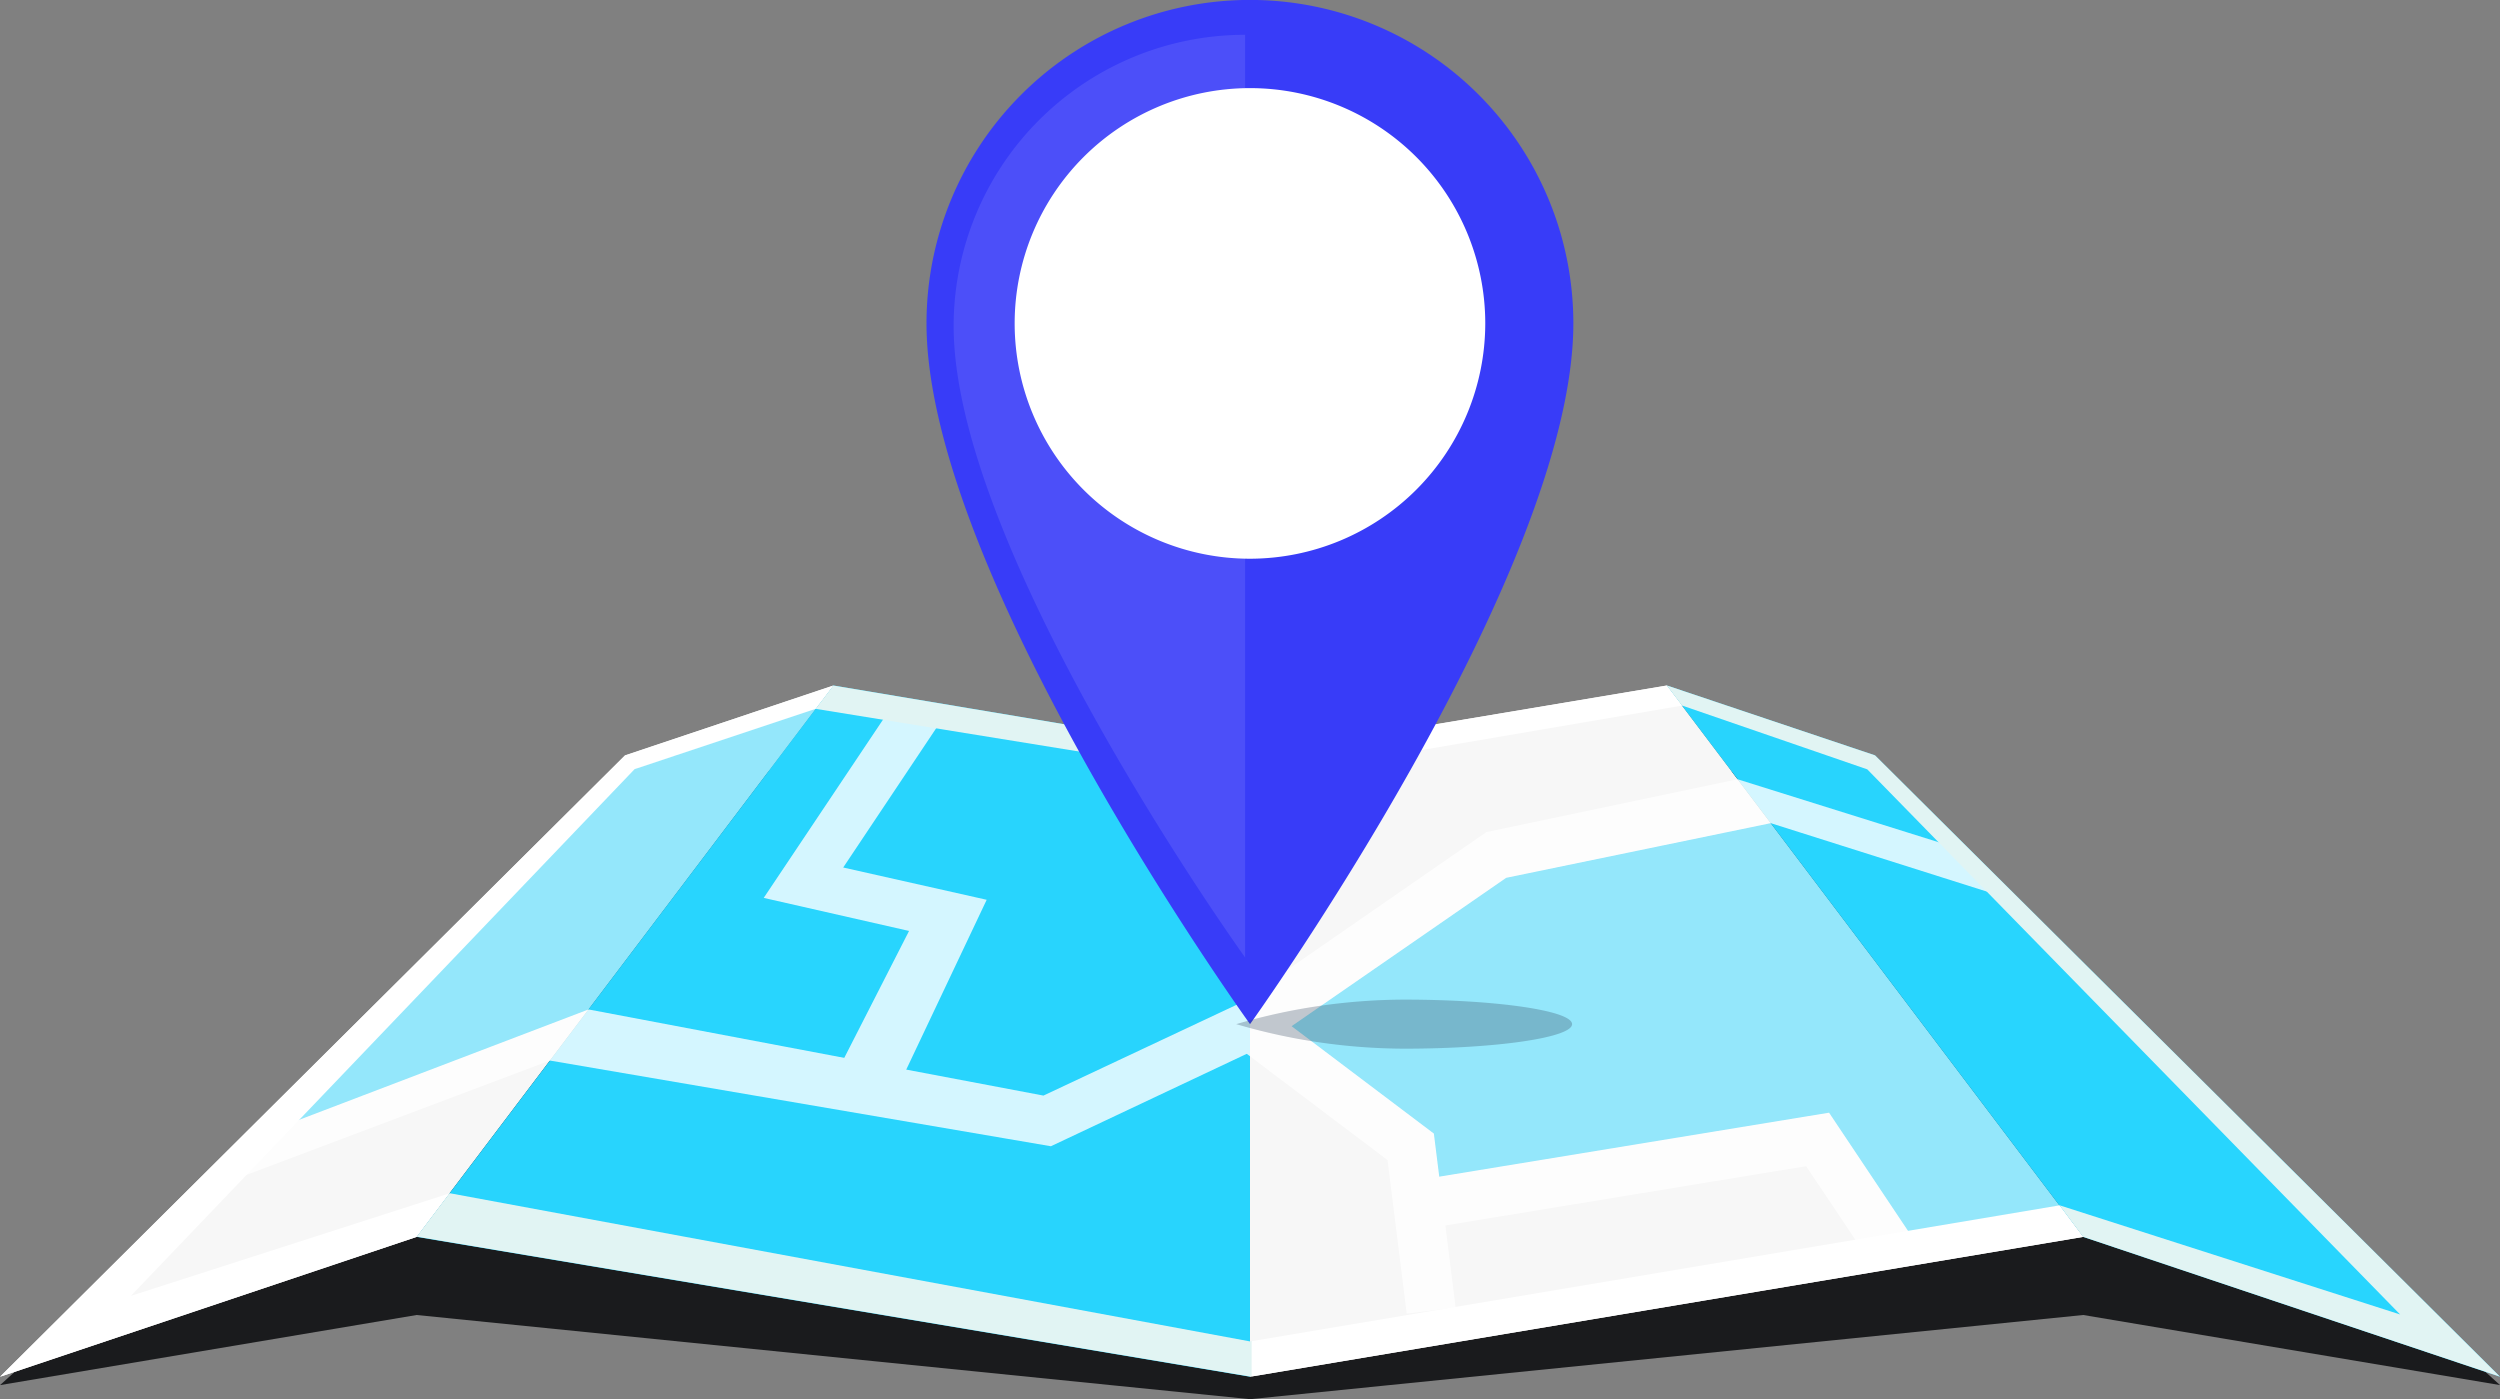 <svg xmlns="http://www.w3.org/2000/svg" width="67.466" height="37.763" viewBox="0 0 67.466 37.763">
    <rect x="0" y="0" width="67.466" height="37.763" fill="#808080" stroke="none"/>
    <g id="Group_19696" data-name="Group 19696" transform="translate(-729.233 -201.254)">
        <g id="Map" transform="translate(729.233 219.753)">
            <path id="Path_29005" data-name="Path 29005" d="M779.833,331.788l-5.619-1.885-11.248,1.885L751.724,329.9l-5.624,1.885-16.866,15.266,11.242-1.892,22.491,2.272,22.485-2.272,11.248,1.892Z" transform="translate(-729.233 -328.171)" fill="#1a1b1d" style="mix-blend-mode: soft-light;isolation: isolate"/>
            <g id="Group_19691" data-name="Group 19691" transform="translate(0)">
                <path id="Path_29006" data-name="Path 29006" d="M746.1,320.772l5.624-1.886-11.248,14.88-11.242,3.774Z" transform="translate(-729.233 -318.885)" fill="#f7f7f7"/>
                <path id="Path_29007" data-name="Path 29007" d="M811.969,318.885l-11.248,14.88,22.491,3.774V320.772Z" transform="translate(-789.479 -318.885)" fill="#28d4fd"/>
                <path id="Path_29008" data-name="Path 29008" d="M954.982,318.885l-11.248,1.886v16.768l22.485-3.774Z" transform="translate(-910.001 -318.885)" fill="#f7f7f7"/>
                <path id="Path_29009" data-name="Path 29009" d="M1015.257,318.885l5.619,1.886,16.866,16.768-11.248-3.774Z" transform="translate(-970.276 -318.885)" fill="#28d4fd"/>
            </g>
            <g id="Group_19693" data-name="Group 19693" transform="translate(5.548 0.399)" opacity="0.8">
                <path id="Path_29010" data-name="Path 29010" d="M944.943,344.563l6.438-4.7,6.883-1.355,5.727,1.826,12.282,12.376-8.841-2.888-5.4,1.015-2.084-3.487-10.732,2.018-.394-1.78Z" transform="translate(-916.568 -335.823)" fill="#28d4fd" opacity="0.6"/>
                <path id="Path_29011" data-name="Path 29011" d="M789.894,321.945l-2.479,4.353,3.63,1.066-1.826,4.157-8.452-.975-8.378,3.017,10.2-10.439,5.2-1.7Z" transform="translate(-771.151 -321.421)" fill="#28d4fd" opacity="0.6"/>
                <g id="Group_19692" data-name="Group 19692">
                    <path id="Path_29012" data-name="Path 29012" d="M805.855,334.979l-6.78,1.426-6.71,4.645-5.243,2.465-12.277-2.325-9.1,3.471-1.233,1.408,9.289-3.5,13.522,2.313,5.7-2.69,6.587-4.554,7.139-1.475,6,1.9-1.181-1.295Z" transform="translate(-764.511 -332.847)" fill="#fff"/>
                    <path id="Path_29013" data-name="Path 29013" d="M945.832,382.2l-.517-4.143-4.109-3.1.8-1.055,4.558,3.44.586,4.693Z" transform="translate(-913.417 -365.649)" fill="#fff"/>
                    <path id="Path_29014" data-name="Path 29014" d="M863.853,331.977l-1.682-.341,2.037-3.99-3.922-.892,3.568-5.332,1.1.733-2.523,3.779,3.872.871Z" transform="translate(-845.224 -321.421)" fill="#fff"/>
                </g>
                <path id="Path_29015" data-name="Path 29015" d="M983.949,396.377l-1.836-2.744-10.425,1.712-.222-1.306,11.266-1.849,2.307,3.453Z" transform="translate(-938.92 -381.061)" fill="#fff"/>
            </g>
            <g id="Group_19694" data-name="Group 19694" transform="translate(0)">
                <path id="Path_29016" data-name="Path 29016" d="M732.765,335.357l13.594-14.215,4.888-1.628.477-.629-5.624,1.886-16.866,16.768,11.242-3.774.888-1.175Z" transform="translate(-729.233 -318.885)" fill="#fff"/>
                <path id="Path_29017" data-name="Path 29017" d="M823.212,410.028l-21.6-4-.887,1.175,22.491,3.774.045-.007v-.953Z" transform="translate(-789.479 -392.327)" fill="#e1f4f3"/>
                <path id="Path_29018" data-name="Path 29018" d="M880.931,320.772l-11.243-1.886-.477.629,11.72,1.9.045-.007v-.644Z" transform="translate(-847.198 -318.885)" fill="#e1f4f3"/>
                <path id="Path_29019" data-name="Path 29019" d="M955.226,318.886h0l-11.2,1.879v.644l11.612-1.982Z" transform="translate(-910.243 -318.885)" fill="#fff"/>
                <path id="Path_29020" data-name="Path 29020" d="M965.823,408.092l-21.8,3.665v.953l22.438-3.766-.635-.851Z" transform="translate(-910.243 -394.063)" fill="#fff"/>
                <path id="Path_29021" data-name="Path 29021" d="M1037.749,337.542l-16.866-16.768-5.617-1.886.408.541,5,1.723,14.38,14.711-9.19-2.946.635.851h0Z" transform="translate(-970.283 -318.889)" fill="#e1f4f3"/>
            </g>
        </g>
        <g id="Marker" transform="translate(754.236 201.254)">
            <g id="Group_19695" data-name="Group 19695" transform="translate(0 0)">
                <path id="Path_29023" data-name="Path 29023" d="M888.216,209.98c0,6.789,8.731,18.912,8.731,18.912s8.725-12.145,8.725-18.912a8.728,8.728,0,0,0-17.456,0Z" transform="translate(-888.216 -201.254)" fill="#383cf8"/>
                <path id="Path_29024" data-name="Path 29024" d="M909.706,229.078a6.35,6.35,0,1,1,6.348-6.353A6.358,6.358,0,0,1,909.706,229.078Z" transform="translate(-900.975 -214)" fill="#fff"/>
            </g>
            <path id="Path_29025" data-name="Path 29025" d="M900.736,207.222v24.9s-7.866-10.942-7.866-17.04A7.865,7.865,0,0,1,900.736,207.222Z" transform="translate(-892.138 -206.283)" fill="#fff" opacity="0.1"/>
            <path id="Path_29022" data-name="Path 29022" d="M941.365,373.452a16.234,16.234,0,0,0,4.531.662c2.5,0,4.533-.3,4.533-.662s-2.031-.662-4.533-.662A16.241,16.241,0,0,0,941.365,373.452Z" transform="translate(-933.007 -345.814)" fill="#34495e" opacity="0.3" style="mix-blend-mode: multiply;isolation: isolate"/>
        </g>
    </g>
</svg>
